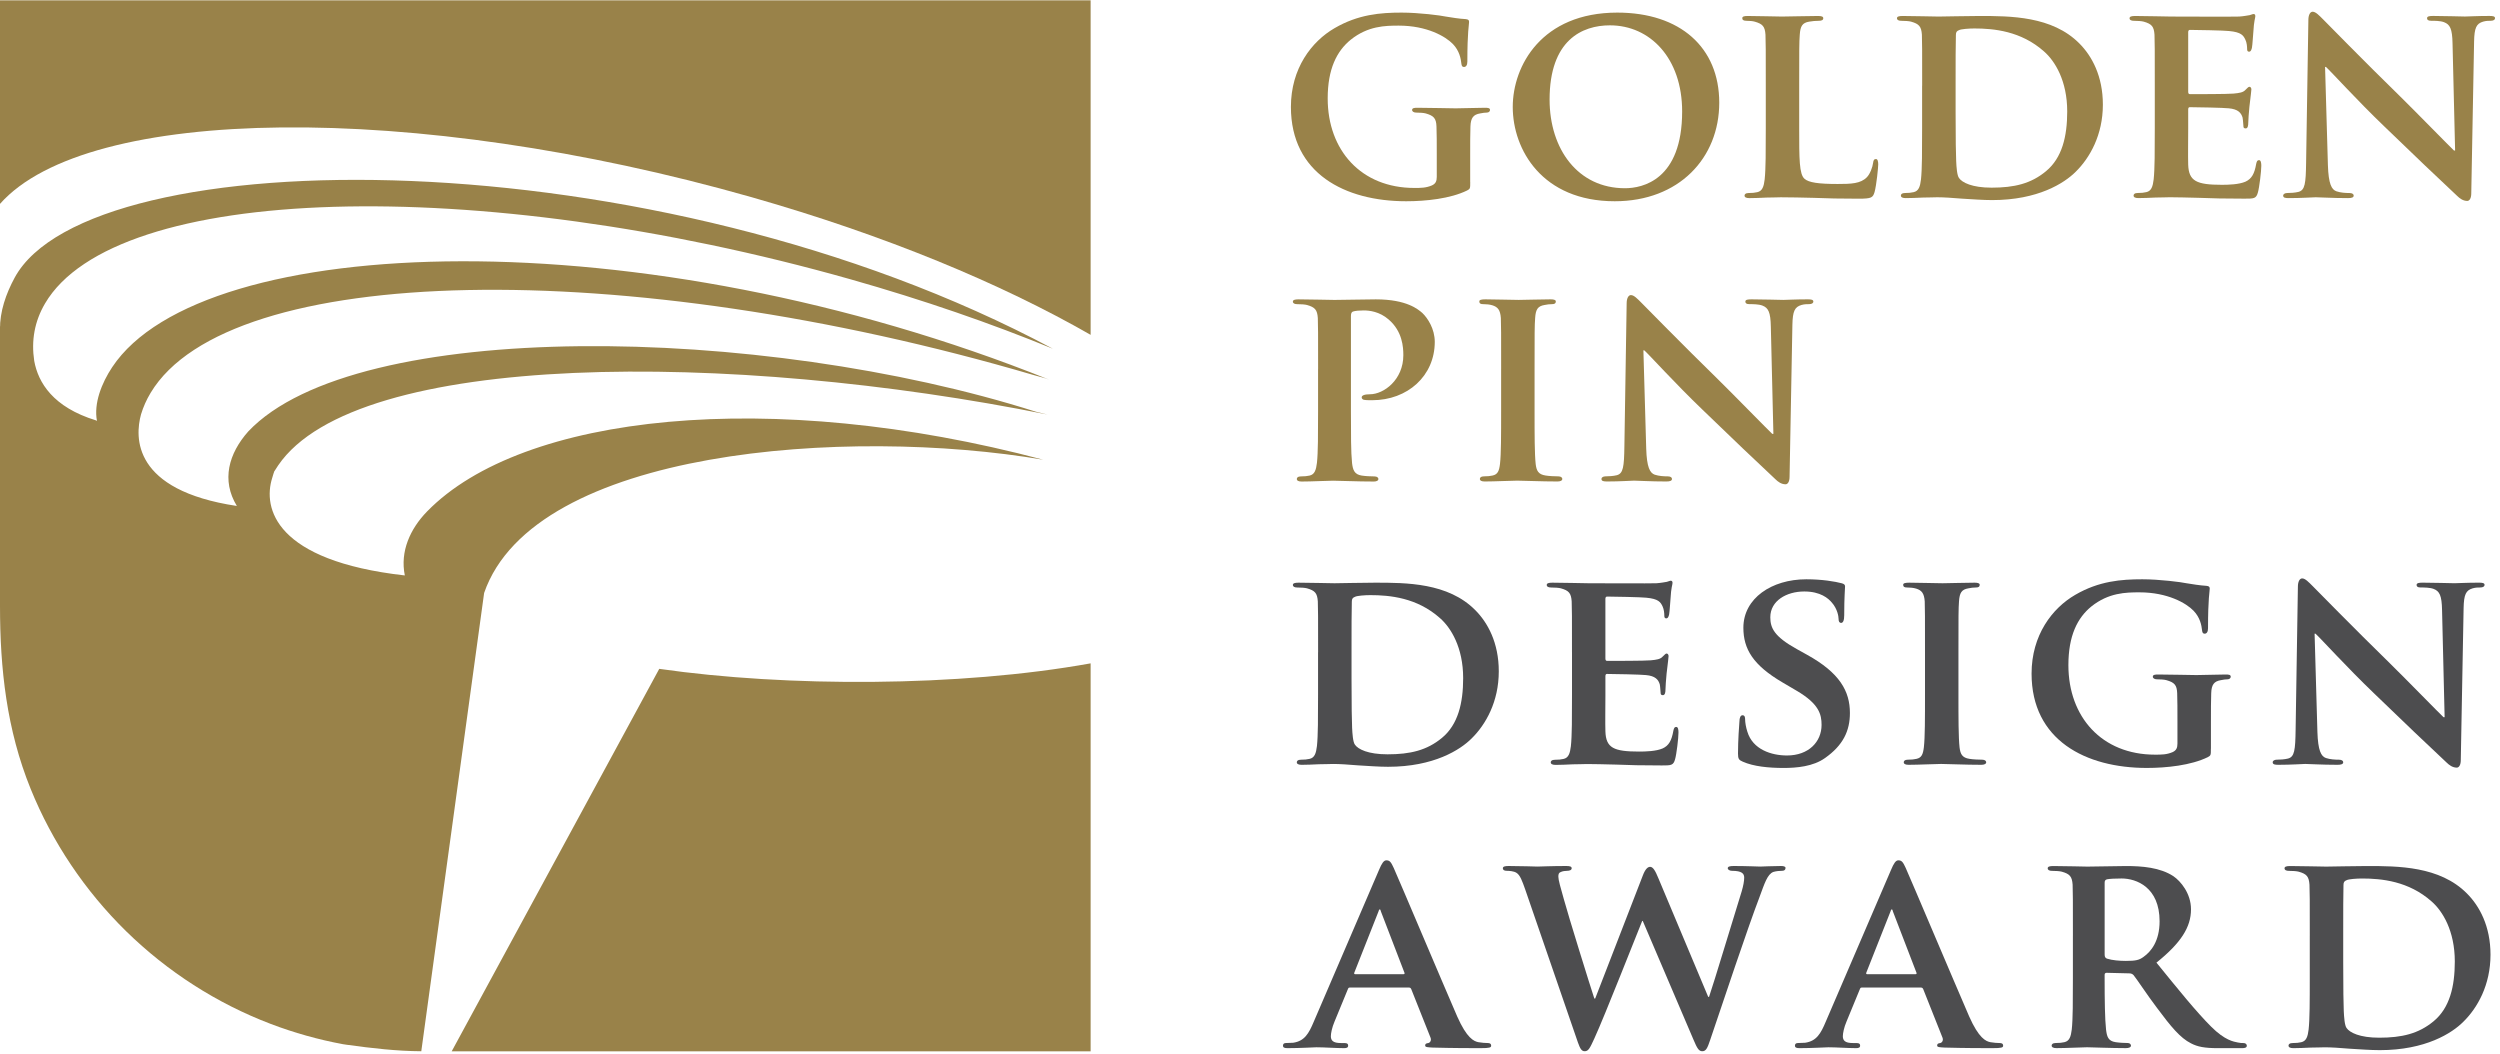 <?xml version="1.0" encoding="UTF-8"?> <svg xmlns="http://www.w3.org/2000/svg" width="140" height="59" viewBox="0 0 140 59" fill="none"><path d="M42.095 11.044C49.56 13.172 56.06 15.874 61.075 18.752V0.019H0C0 0.702 0 1.384 0 2.067C0 3.817 0 5.568 0 7.32C0 8.686 0 10.051 0 11.417C4.889 5.896 23.151 5.648 42.095 11.044Z" fill="#998249"></path><path d="M36.918 37.456L25.295 58.874C25.728 58.874 26.16 58.874 26.591 58.874C27.408 58.874 28.224 58.874 29.04 58.874C30.025 58.874 31.01 58.874 31.995 58.874C33.108 58.874 34.221 58.874 35.333 58.874C36.533 58.874 37.732 58.874 38.932 58.874C40.179 58.874 41.425 58.874 42.671 58.874C43.922 58.874 45.175 58.874 46.427 58.874C47.644 58.874 48.862 58.874 50.078 58.874C51.219 58.874 52.361 58.874 53.502 58.874C54.527 58.874 55.552 58.874 56.578 58.874C57.446 58.874 57.377 58.874 58.245 58.874C58.915 58.874 59.586 58.874 60.256 58.874C60.523 58.874 60.791 58.874 61.057 58.874C61.063 58.874 61.069 58.874 61.075 58.874V37.148C53.711 38.477 44.054 38.48 36.918 37.456Z" fill="#998249"></path><path d="M27.111 33.206C29.903 25.138 47.477 23.884 58.421 25.744C43.155 21.692 29.246 23.173 23.912 28.646C22.969 29.617 22.396 30.881 22.67 32.225C15.388 31.404 14.712 28.449 15.243 26.766C15.299 26.558 15.35 26.427 15.35 26.427L15.345 26.422C15.423 26.297 15.501 26.174 15.578 26.061C19.97 19.621 40.979 19.648 58.663 23.215C58.447 23.162 58.231 23.109 58.011 23.057C42.638 18.171 19.943 17.791 13.905 24.158C12.802 25.402 12.386 26.893 13.264 28.334C7.41 27.456 7.547 24.481 7.898 23.203C8.023 22.79 8.2 22.39 8.434 22.001C12.81 14.713 34.952 14.265 57.887 21.004C58.181 21.091 58.481 21.153 58.761 21.264C35.931 12.105 11.324 12.97 6.284 20.56C5.69 21.454 5.241 22.592 5.431 23.577C5.414 23.565 5.396 23.553 5.38 23.54V23.543C2.968 22.805 2.138 21.425 1.917 20.213C1.744 19.077 1.933 17.996 2.521 16.996C6.447 10.307 26.647 9.701 47.634 15.642C51.707 16.796 55.508 18.112 58.964 19.531C36.506 7.514 5.009 7.823 0.822 15.548C0.331 16.454 -0.013 17.451 0 18.449C0 18.449 0.038 18.315 0 18.268C0 19.562 0 20.857 0 22.151C0 24.461 0 26.772 0 29.082C0 30.697 0 32.311 0 33.926C0 37.461 0.374 40.863 1.716 44.176C2.928 47.166 4.762 49.894 7.066 52.152C9.373 54.411 12.141 56.19 15.159 57.339C16.47 57.838 17.826 58.218 19.205 58.475C19.285 58.489 19.367 58.5 19.448 58.511C20.824 58.7 22.211 58.862 23.592 58.87L27.111 33.206Z" fill="#998249"></path><path d="M82.333 10.191C82.333 10.556 82.333 10.572 82.158 10.667C81.221 11.127 79.842 11.27 78.747 11.27C75.32 11.27 72.291 9.716 72.291 5.988C72.291 3.831 73.449 2.323 74.734 1.578C76.066 0.801 77.319 0.706 78.492 0.706C79.46 0.706 80.682 0.864 80.967 0.928C81.253 0.976 81.745 1.055 82.078 1.07C82.236 1.087 82.268 1.133 82.268 1.229C82.268 1.388 82.172 1.752 82.172 3.45C82.172 3.656 82.093 3.751 81.981 3.751C81.887 3.751 81.854 3.688 81.839 3.577C81.807 3.275 81.728 2.847 81.363 2.466C80.95 2.038 79.904 1.435 78.333 1.435C77.571 1.435 76.604 1.451 75.636 2.228C74.859 2.863 74.351 3.862 74.351 5.512C74.351 8.415 76.223 10.525 79.205 10.525C79.57 10.525 79.856 10.525 80.189 10.382C80.395 10.288 80.459 10.144 80.459 9.906V8.668C80.459 8.001 80.459 7.494 80.443 7.081C80.427 6.622 80.284 6.478 79.84 6.352C79.729 6.32 79.49 6.305 79.3 6.305C79.173 6.305 79.078 6.242 79.078 6.162C79.078 6.051 79.189 6.035 79.379 6.035C80.109 6.035 81.108 6.067 81.521 6.067C81.965 6.067 82.694 6.035 83.155 6.035C83.345 6.035 83.441 6.051 83.441 6.162C83.441 6.241 83.361 6.305 83.266 6.305C83.155 6.305 83.044 6.321 82.885 6.352C82.504 6.415 82.362 6.606 82.345 7.081C82.33 7.494 82.33 8.033 82.33 8.7V10.191H82.333Z" fill="#998249"></path><path d="M84.714 5.988C84.714 3.687 86.332 0.706 90.568 0.706C94.09 0.706 96.278 2.656 96.278 5.75C96.278 8.844 94.027 11.27 90.425 11.27C86.364 11.27 84.714 8.382 84.714 5.988ZM94.2 6.241C94.2 3.259 92.408 1.419 90.156 1.419C88.6 1.419 86.777 2.244 86.777 5.575C86.777 8.351 88.363 10.541 90.996 10.541C91.98 10.541 94.2 10.08 94.2 6.241Z" fill="#998249"></path><path d="M100.755 7.177C100.755 8.906 100.755 9.762 101.057 10.016C101.294 10.223 101.833 10.303 102.912 10.303C103.658 10.303 104.197 10.287 104.547 9.922C104.72 9.747 104.864 9.366 104.895 9.113C104.911 8.986 104.943 8.906 105.055 8.906C105.149 8.906 105.181 9.049 105.181 9.207C105.181 9.366 105.085 10.365 104.974 10.762C104.879 11.063 104.815 11.127 104.086 11.127C103.087 11.127 102.278 11.111 101.58 11.08C100.882 11.064 100.295 11.048 99.724 11.048C99.565 11.048 99.264 11.064 98.931 11.064C98.598 11.08 98.249 11.095 97.964 11.095C97.79 11.095 97.694 11.048 97.694 10.953C97.694 10.89 97.741 10.81 97.916 10.81C98.123 10.81 98.281 10.794 98.408 10.762C98.694 10.699 98.774 10.445 98.821 10.049C98.884 9.477 98.884 8.414 98.884 7.177V4.797C98.884 2.751 98.884 2.371 98.867 1.942C98.836 1.483 98.709 1.339 98.265 1.213C98.154 1.181 97.979 1.165 97.805 1.165C97.646 1.165 97.567 1.118 97.567 1.022C97.567 0.926 97.661 0.895 97.868 0.895C98.519 0.895 99.407 0.927 99.788 0.927C100.121 0.927 101.263 0.895 101.802 0.895C102.009 0.895 102.103 0.927 102.103 1.022C102.103 1.117 102.024 1.165 101.85 1.165C101.692 1.165 101.469 1.181 101.311 1.213C100.93 1.276 100.819 1.466 100.787 1.942C100.755 2.371 100.755 2.752 100.755 4.797V7.177Z" fill="#998249"></path><path d="M107.641 4.797C107.641 2.751 107.641 2.371 107.626 1.942C107.594 1.483 107.467 1.339 107.023 1.213C106.912 1.181 106.674 1.165 106.468 1.165C106.325 1.165 106.23 1.118 106.23 1.022C106.23 0.926 106.341 0.895 106.547 0.895C107.276 0.895 108.165 0.927 108.561 0.927C108.989 0.927 109.989 0.895 110.829 0.895C112.575 0.895 114.922 0.895 116.445 2.434C117.143 3.131 117.761 4.258 117.761 5.86C117.761 7.557 117.031 8.842 116.239 9.619C115.604 10.254 114.129 11.205 111.559 11.205C111.051 11.205 110.448 11.158 109.893 11.126C109.338 11.079 108.831 11.047 108.481 11.047C108.322 11.047 108.021 11.063 107.688 11.063C107.355 11.079 107.005 11.094 106.72 11.094C106.546 11.094 106.449 11.047 106.449 10.952C106.449 10.889 106.497 10.809 106.672 10.809C106.878 10.809 107.036 10.793 107.163 10.761C107.449 10.698 107.528 10.444 107.575 10.048C107.638 9.476 107.638 8.413 107.638 7.176V4.797H107.641ZM109.514 6.289C109.514 7.717 109.53 8.747 109.546 9.018C109.561 9.351 109.593 9.827 109.705 9.969C109.878 10.223 110.434 10.509 111.529 10.509C112.797 10.509 113.734 10.287 114.574 9.589C115.479 8.844 115.764 7.638 115.764 6.242C115.764 4.529 115.082 3.418 114.463 2.879C113.177 1.737 111.655 1.594 110.56 1.594C110.275 1.594 109.814 1.626 109.704 1.689C109.577 1.737 109.53 1.8 109.53 1.959C109.514 2.419 109.514 3.529 109.514 4.592V6.289Z" fill="#998249"></path><path d="M120.668 4.797C120.668 2.751 120.668 2.371 120.652 1.942C120.621 1.483 120.493 1.339 120.049 1.213C119.938 1.181 119.699 1.165 119.493 1.165C119.351 1.165 119.255 1.118 119.255 1.022C119.255 0.926 119.367 0.895 119.572 0.895C120.302 0.895 121.191 0.927 121.587 0.927C122.031 0.927 125.124 0.942 125.394 0.927C125.648 0.911 125.87 0.864 125.981 0.848C126.061 0.832 126.14 0.785 126.204 0.785C126.283 0.785 126.298 0.848 126.298 0.912C126.298 1.006 126.22 1.165 126.188 1.784C126.171 1.928 126.141 2.514 126.108 2.673C126.092 2.736 126.061 2.895 125.95 2.895C125.854 2.895 125.838 2.832 125.838 2.72C125.838 2.625 125.823 2.387 125.743 2.228C125.633 1.991 125.521 1.8 124.823 1.737C124.585 1.704 122.92 1.674 122.634 1.674C122.571 1.674 122.539 1.721 122.539 1.8V5.13C122.539 5.21 122.555 5.273 122.634 5.273C122.952 5.273 124.76 5.273 125.077 5.241C125.41 5.209 125.616 5.178 125.743 5.035C125.854 4.939 125.901 4.86 125.966 4.86C126.029 4.86 126.077 4.923 126.077 5.003C126.077 5.082 126.045 5.304 125.966 5.987C125.934 6.257 125.902 6.796 125.902 6.89C125.902 7.002 125.887 7.192 125.76 7.192C125.664 7.192 125.633 7.144 125.633 7.08C125.616 6.938 125.616 6.763 125.585 6.588C125.506 6.318 125.332 6.112 124.808 6.065C124.554 6.033 122.968 6.002 122.619 6.002C122.556 6.002 122.539 6.065 122.539 6.144V7.223C122.539 7.684 122.524 8.826 122.539 9.223C122.571 10.142 122.999 10.349 124.428 10.349C124.792 10.349 125.379 10.332 125.744 10.175C126.093 10.015 126.252 9.731 126.347 9.175C126.379 9.032 126.41 8.968 126.506 8.968C126.616 8.968 126.633 9.143 126.633 9.285C126.633 9.586 126.522 10.507 126.443 10.775C126.348 11.125 126.221 11.125 125.698 11.125C124.65 11.125 123.81 11.109 123.127 11.078C122.445 11.062 121.922 11.046 121.51 11.046C121.35 11.046 121.049 11.062 120.717 11.062C120.384 11.078 120.035 11.093 119.75 11.093C119.575 11.093 119.48 11.046 119.48 10.951C119.48 10.888 119.526 10.808 119.701 10.808C119.908 10.808 120.066 10.792 120.193 10.76C120.478 10.697 120.558 10.443 120.605 10.047C120.668 9.475 120.668 8.412 120.668 7.175V4.797Z" fill="#998249"></path><path d="M130.363 9.254C130.396 10.302 130.57 10.619 130.84 10.713C131.078 10.793 131.347 10.809 131.569 10.809C131.728 10.809 131.807 10.872 131.807 10.952C131.807 11.063 131.68 11.094 131.49 11.094C130.586 11.094 129.935 11.047 129.681 11.047C129.554 11.047 128.888 11.094 128.174 11.094C127.984 11.094 127.857 11.079 127.857 10.952C127.857 10.873 127.952 10.809 128.079 10.809C128.269 10.809 128.523 10.793 128.713 10.746C129.078 10.65 129.126 10.286 129.142 9.112L129.269 1.117C129.269 0.847 129.364 0.657 129.507 0.657C129.681 0.657 129.872 0.863 130.11 1.101C130.285 1.276 132.378 3.417 134.409 5.4C135.36 6.336 137.216 8.239 137.423 8.429H137.486L137.342 2.433C137.327 1.607 137.2 1.37 136.866 1.243C136.661 1.163 136.327 1.163 136.137 1.163C135.964 1.163 135.915 1.1 135.915 1.02C135.915 0.909 136.057 0.893 136.264 0.893C136.995 0.893 137.74 0.925 138.04 0.925C138.2 0.925 138.723 0.893 139.405 0.893C139.595 0.893 139.722 0.909 139.722 1.02C139.722 1.099 139.644 1.163 139.485 1.163C139.341 1.163 139.231 1.163 139.056 1.211C138.676 1.322 138.564 1.56 138.549 2.321L138.391 10.823C138.391 11.124 138.279 11.252 138.167 11.252C137.93 11.252 137.74 11.109 137.596 10.966C136.725 10.157 134.979 8.491 133.52 7.079C131.997 5.621 130.522 3.986 130.251 3.748H130.204L130.363 9.254Z" fill="#998249"></path><path d="M73.814 20.665C73.814 18.618 73.814 18.238 73.798 17.81C73.766 17.35 73.639 17.207 73.195 17.08C73.084 17.048 72.845 17.033 72.639 17.033C72.496 17.033 72.401 16.985 72.401 16.89C72.401 16.795 72.512 16.764 72.718 16.764C73.448 16.764 74.336 16.796 74.733 16.796C75.304 16.796 76.414 16.764 77.048 16.764C78.793 16.764 79.427 17.335 79.65 17.526C79.95 17.811 80.347 18.414 80.347 19.144C80.347 21.047 78.825 22.412 76.841 22.412C76.778 22.412 76.493 22.412 76.43 22.396C76.35 22.396 76.255 22.349 76.255 22.253C76.255 22.142 76.414 22.079 76.715 22.079C77.492 22.079 78.587 21.269 78.587 19.89C78.587 19.446 78.54 18.557 77.763 17.891C77.255 17.447 76.684 17.384 76.367 17.384C76.16 17.384 75.89 17.4 75.763 17.447C75.684 17.478 75.652 17.558 75.652 17.701V23.047C75.652 24.284 75.652 25.347 75.715 25.934C75.762 26.314 75.842 26.568 76.254 26.632C76.46 26.664 76.762 26.679 76.967 26.679C77.126 26.679 77.19 26.758 77.19 26.822C77.19 26.918 77.079 26.966 76.937 26.966C76 26.966 75.018 26.919 74.653 26.919C74.335 26.919 73.447 26.966 72.892 26.966C72.718 26.966 72.622 26.919 72.622 26.822C72.622 26.759 72.669 26.679 72.844 26.679C73.051 26.679 73.209 26.663 73.337 26.632C73.622 26.569 73.701 26.315 73.749 25.918C73.812 25.347 73.812 24.285 73.812 23.047V20.665H73.814Z" fill="#998249"></path><path d="M84.064 20.665C84.064 18.618 84.064 18.238 84.048 17.81C84.015 17.35 83.873 17.192 83.571 17.096C83.413 17.048 83.238 17.033 83.064 17.033C82.921 17.033 82.842 17.002 82.842 16.875C82.842 16.795 82.953 16.763 83.175 16.763C83.698 16.763 84.651 16.795 85.047 16.795C85.396 16.795 86.3 16.763 86.84 16.763C87.014 16.763 87.125 16.795 87.125 16.875C87.125 17.001 87.045 17.033 86.904 17.033C86.76 17.033 86.65 17.049 86.491 17.08C86.11 17.144 85.999 17.334 85.968 17.81C85.936 18.238 85.936 18.619 85.936 20.665V23.044C85.936 24.345 85.936 25.424 85.999 25.995C86.046 26.36 86.142 26.566 86.554 26.629C86.744 26.661 87.061 26.676 87.267 26.676C87.426 26.676 87.489 26.755 87.489 26.819C87.489 26.915 87.378 26.963 87.22 26.963C86.3 26.963 85.347 26.916 84.967 26.916C84.65 26.916 83.698 26.963 83.143 26.963C82.969 26.963 82.873 26.916 82.873 26.819C82.873 26.756 82.921 26.676 83.096 26.676C83.302 26.676 83.461 26.66 83.587 26.629C83.873 26.566 83.952 26.375 84 25.978C84.063 25.424 84.063 24.345 84.063 23.044V20.665H84.064Z" fill="#998249"></path><path d="M92.188 25.123C92.22 26.169 92.395 26.486 92.664 26.582C92.902 26.661 93.172 26.676 93.393 26.676C93.552 26.676 93.631 26.739 93.631 26.819C93.631 26.93 93.505 26.963 93.314 26.963C92.41 26.963 91.759 26.916 91.505 26.916C91.379 26.916 90.713 26.963 89.998 26.963C89.809 26.963 89.681 26.947 89.681 26.819C89.681 26.74 89.775 26.676 89.903 26.676C90.093 26.676 90.347 26.66 90.537 26.613C90.902 26.519 90.95 26.153 90.966 24.979L91.093 16.984C91.093 16.714 91.188 16.525 91.331 16.525C91.505 16.525 91.696 16.731 91.934 16.969C92.109 17.144 94.203 19.285 96.233 21.268C97.184 22.205 99.04 24.108 99.247 24.298H99.31L99.167 18.301C99.152 17.476 99.025 17.238 98.692 17.111C98.485 17.032 98.152 17.032 97.962 17.032C97.788 17.032 97.74 16.969 97.74 16.889C97.74 16.778 97.883 16.763 98.089 16.763C98.819 16.763 99.565 16.795 99.866 16.795C100.025 16.795 100.549 16.763 101.23 16.763C101.421 16.763 101.548 16.779 101.548 16.889C101.548 16.969 101.468 17.032 101.31 17.032C101.167 17.032 101.056 17.032 100.881 17.079C100.501 17.191 100.39 17.429 100.374 18.19L100.216 26.692C100.216 26.993 100.104 27.12 99.993 27.12C99.755 27.12 99.565 26.978 99.421 26.835C98.549 26.026 96.804 24.36 95.345 22.948C93.822 21.489 92.347 19.855 92.077 19.617H92.03L92.188 25.123Z" fill="#998249"></path><path d="M73.814 36.532C73.814 34.485 73.814 34.104 73.798 33.677C73.766 33.217 73.639 33.073 73.195 32.947C73.084 32.915 72.845 32.9 72.639 32.9C72.496 32.9 72.401 32.853 72.401 32.757C72.401 32.661 72.512 32.63 72.718 32.63C73.448 32.63 74.336 32.662 74.733 32.662C75.161 32.662 76.16 32.63 77.001 32.63C78.745 32.63 81.093 32.63 82.616 34.168C83.313 34.866 83.932 35.993 83.932 37.595C83.932 39.292 83.203 40.577 82.409 41.355C81.775 41.989 80.3 42.94 77.729 42.94C77.222 42.94 76.619 42.893 76.063 42.861C75.507 42.813 75 42.782 74.652 42.782C74.493 42.782 74.192 42.798 73.858 42.798C73.525 42.814 73.176 42.83 72.891 42.83C72.717 42.83 72.621 42.782 72.621 42.687C72.621 42.624 72.668 42.544 72.843 42.544C73.05 42.544 73.208 42.528 73.336 42.497C73.621 42.434 73.7 42.18 73.748 41.783C73.811 41.212 73.811 40.15 73.811 38.912V36.532H73.814ZM75.686 38.022C75.686 39.45 75.702 40.481 75.718 40.751C75.734 41.084 75.765 41.56 75.877 41.703C76.052 41.957 76.607 42.242 77.702 42.242C78.971 42.242 79.907 42.02 80.748 41.323C81.652 40.577 81.937 39.371 81.937 37.975C81.937 36.262 81.255 35.152 80.636 34.612C79.352 33.469 77.829 33.327 76.734 33.327C76.448 33.327 75.988 33.359 75.877 33.423C75.75 33.47 75.702 33.533 75.702 33.693C75.686 34.153 75.686 35.264 75.686 36.326V38.022Z" fill="#4D4D4F"></path><path d="M88.031 36.532C88.031 34.485 88.031 34.104 88.014 33.677C87.983 33.217 87.856 33.073 87.412 32.947C87.3 32.915 87.062 32.9 86.856 32.9C86.713 32.9 86.617 32.853 86.617 32.757C86.617 32.661 86.729 32.63 86.934 32.63C87.665 32.63 88.553 32.662 88.949 32.662C89.393 32.662 92.487 32.678 92.757 32.662C93.01 32.646 93.233 32.599 93.343 32.583C93.423 32.567 93.502 32.52 93.566 32.52C93.645 32.52 93.661 32.583 93.661 32.646C93.661 32.742 93.581 32.9 93.55 33.519C93.534 33.661 93.503 34.248 93.471 34.407C93.455 34.47 93.424 34.629 93.312 34.629C93.216 34.629 93.201 34.566 93.201 34.455C93.201 34.359 93.185 34.122 93.106 33.963C92.995 33.725 92.884 33.534 92.186 33.471C91.948 33.44 90.283 33.408 89.997 33.408C89.934 33.408 89.902 33.456 89.902 33.535V36.867C89.902 36.946 89.917 37.01 89.997 37.01C90.314 37.01 92.122 37.01 92.44 36.978C92.773 36.946 92.98 36.915 93.107 36.771C93.217 36.677 93.266 36.597 93.329 36.597C93.392 36.597 93.44 36.661 93.44 36.741C93.44 36.821 93.408 37.042 93.329 37.724C93.297 37.994 93.266 38.534 93.266 38.629C93.266 38.74 93.25 38.93 93.123 38.93C93.027 38.93 92.996 38.882 92.996 38.819C92.98 38.676 92.98 38.502 92.948 38.328C92.869 38.057 92.695 37.851 92.171 37.804C91.918 37.772 90.331 37.741 89.981 37.741C89.918 37.741 89.903 37.804 89.903 37.884V38.963C89.903 39.422 89.887 40.565 89.903 40.962C89.935 41.882 90.362 42.088 91.79 42.088C92.155 42.088 92.742 42.072 93.107 41.913C93.456 41.755 93.614 41.469 93.71 40.914C93.742 40.771 93.773 40.708 93.869 40.708C93.98 40.708 93.995 40.882 93.995 41.025C93.995 41.327 93.885 42.246 93.805 42.516C93.71 42.865 93.583 42.865 93.06 42.865C92.013 42.865 91.172 42.849 90.49 42.817C89.808 42.801 89.284 42.786 88.873 42.786C88.714 42.786 88.413 42.802 88.079 42.802C87.746 42.818 87.397 42.834 87.112 42.834C86.937 42.834 86.842 42.786 86.842 42.691C86.842 42.628 86.89 42.548 87.064 42.548C87.27 42.548 87.429 42.532 87.556 42.501C87.842 42.438 87.921 42.184 87.969 41.787C88.032 41.216 88.032 40.154 88.032 38.916V36.532H88.031Z" fill="#4D4D4F"></path><path d="M97.598 42.655C97.376 42.56 97.328 42.496 97.328 42.195C97.328 41.465 97.391 40.625 97.408 40.403C97.408 40.196 97.471 40.054 97.582 40.054C97.709 40.054 97.726 40.18 97.726 40.276C97.726 40.45 97.773 40.736 97.852 40.974C98.153 41.974 99.201 42.307 100.073 42.307C101.279 42.307 102.008 41.546 102.008 40.594C102.008 40.007 101.866 39.42 100.628 38.691L99.819 38.215C98.169 37.247 97.629 36.343 97.629 35.153C97.629 33.504 99.216 32.44 101.151 32.44C102.055 32.44 102.769 32.567 103.133 32.662C103.26 32.694 103.323 32.742 103.323 32.836C103.323 33.01 103.276 33.392 103.276 34.455C103.276 34.74 103.213 34.883 103.101 34.883C103.007 34.883 102.959 34.803 102.959 34.646C102.959 34.519 102.896 34.105 102.594 33.757C102.388 33.504 101.944 33.123 101.04 33.123C100.04 33.123 99.137 33.646 99.137 34.566C99.137 35.17 99.358 35.645 100.612 36.343L101.184 36.661C103.024 37.676 103.595 38.707 103.595 39.929C103.595 40.928 103.215 41.737 102.199 42.451C101.533 42.926 100.613 43.006 99.866 43.006C99.057 43.004 98.201 42.924 97.598 42.655Z" fill="#4D4D4F"></path><path d="M107.8 36.532C107.8 34.485 107.8 34.104 107.785 33.677C107.752 33.217 107.61 33.058 107.308 32.963C107.149 32.915 106.975 32.9 106.8 32.9C106.658 32.9 106.579 32.869 106.579 32.742C106.579 32.662 106.69 32.63 106.912 32.63C107.435 32.63 108.387 32.662 108.784 32.662C109.133 32.662 110.037 32.63 110.577 32.63C110.751 32.63 110.862 32.662 110.862 32.742C110.862 32.869 110.782 32.9 110.641 32.9C110.497 32.9 110.387 32.916 110.228 32.947C109.847 33.01 109.736 33.201 109.704 33.677C109.673 34.104 109.673 34.486 109.673 36.532V38.911C109.673 40.212 109.673 41.29 109.736 41.862C109.783 42.227 109.879 42.433 110.291 42.496C110.481 42.528 110.798 42.543 111.005 42.543C111.164 42.543 111.227 42.623 111.227 42.686C111.227 42.781 111.115 42.829 110.957 42.829C110.036 42.829 109.084 42.781 108.704 42.781C108.386 42.781 107.435 42.829 106.88 42.829C106.706 42.829 106.61 42.781 106.61 42.686C106.61 42.623 106.658 42.543 106.833 42.543C107.039 42.543 107.198 42.527 107.324 42.496C107.61 42.433 107.689 42.242 107.737 41.845C107.8 41.29 107.8 40.212 107.8 38.911V36.532Z" fill="#4D4D4F"></path><path d="M123.809 41.925C123.809 42.29 123.809 42.305 123.635 42.401C122.698 42.861 121.319 43.005 120.224 43.005C116.798 43.005 113.768 41.449 113.768 37.722C113.768 35.564 114.926 34.058 116.21 33.313C117.543 32.535 118.796 32.44 119.969 32.44C120.937 32.44 122.158 32.599 122.444 32.662C122.73 32.709 123.222 32.789 123.555 32.806C123.713 32.821 123.745 32.869 123.745 32.964C123.745 33.123 123.649 33.488 123.649 35.185C123.649 35.392 123.57 35.487 123.459 35.487C123.365 35.487 123.332 35.424 123.317 35.312C123.286 35.012 123.206 34.583 122.841 34.203C122.428 33.774 121.382 33.171 119.812 33.171C119.05 33.171 118.082 33.188 117.114 33.964C116.337 34.598 115.83 35.598 115.83 37.248C115.83 40.151 117.702 42.261 120.684 42.261C121.049 42.261 121.335 42.261 121.668 42.118C121.873 42.023 121.937 41.88 121.937 41.642V40.404C121.937 39.738 121.937 39.23 121.922 38.818C121.906 38.358 121.764 38.215 121.319 38.089C121.209 38.056 120.97 38.041 120.78 38.041C120.653 38.041 120.558 37.978 120.558 37.898C120.558 37.787 120.668 37.772 120.859 37.772C121.589 37.772 122.588 37.804 123.001 37.804C123.446 37.804 124.175 37.772 124.636 37.772C124.826 37.772 124.921 37.788 124.921 37.898C124.921 37.978 124.842 38.041 124.747 38.041C124.637 38.041 124.525 38.057 124.367 38.089C123.986 38.152 123.843 38.342 123.828 38.818C123.812 39.231 123.812 39.77 123.812 40.436V41.925H123.809Z" fill="#4D4D4F"></path><path d="M129.775 40.99C129.808 42.036 129.982 42.354 130.252 42.449C130.49 42.528 130.76 42.543 130.981 42.543C131.14 42.543 131.22 42.606 131.22 42.686C131.22 42.797 131.092 42.829 130.902 42.829C129.999 42.829 129.348 42.781 129.094 42.781C128.967 42.781 128.302 42.829 127.588 42.829C127.398 42.829 127.271 42.812 127.271 42.686C127.271 42.606 127.365 42.543 127.492 42.543C127.682 42.543 127.936 42.527 128.126 42.48C128.491 42.386 128.539 42.021 128.555 40.846L128.682 32.851C128.682 32.581 128.777 32.391 128.921 32.391C129.094 32.391 129.285 32.597 129.523 32.835C129.698 33.009 131.791 35.151 133.822 37.134C134.774 38.07 136.63 39.973 136.836 40.164H136.899L136.755 34.167C136.74 33.342 136.613 33.105 136.281 32.978C136.074 32.899 135.74 32.899 135.551 32.899C135.377 32.899 135.329 32.836 135.329 32.756C135.329 32.645 135.473 32.629 135.678 32.629C136.409 32.629 137.154 32.661 137.455 32.661C137.614 32.661 138.136 32.629 138.819 32.629C139.009 32.629 139.136 32.645 139.136 32.756C139.136 32.835 139.057 32.899 138.899 32.899C138.755 32.899 138.645 32.899 138.47 32.946C138.089 33.058 137.977 33.296 137.962 34.057L137.804 42.559C137.804 42.86 137.692 42.987 137.58 42.987C137.343 42.987 137.153 42.844 137.009 42.702C136.137 41.892 134.392 40.227 132.933 38.815C131.41 37.356 129.935 35.722 129.665 35.484H129.617L129.775 40.99Z" fill="#4D4D4F"></path><path d="M75.606 55.302C75.527 55.302 75.511 55.318 75.48 55.396L74.735 57.205C74.592 57.538 74.528 57.871 74.528 58.03C74.528 58.268 74.655 58.41 75.083 58.41H75.289C75.463 58.41 75.496 58.473 75.496 58.553C75.496 58.664 75.416 58.696 75.273 58.696C74.813 58.696 74.163 58.648 73.719 58.648C73.576 58.648 72.83 58.696 72.1 58.696C71.926 58.696 71.847 58.664 71.847 58.553C71.847 58.473 71.894 58.41 72.006 58.41C72.133 58.41 72.291 58.394 72.417 58.394C73.052 58.299 73.29 57.887 73.576 57.204L77.224 48.718C77.383 48.337 77.494 48.178 77.637 48.178C77.843 48.178 77.907 48.305 78.049 48.606C78.382 49.352 80.714 54.873 81.602 56.919C82.142 58.141 82.539 58.315 82.792 58.363C82.998 58.395 83.157 58.41 83.315 58.41C83.442 58.41 83.505 58.458 83.505 58.553C83.505 58.664 83.427 58.696 82.903 58.696C82.411 58.696 81.396 58.696 80.222 58.664C79.968 58.648 79.809 58.648 79.809 58.553C79.809 58.473 79.841 58.426 79.984 58.41C80.079 58.394 80.174 58.267 80.11 58.109L79.032 55.396C79 55.317 78.952 55.302 78.888 55.302H75.606ZM78.588 54.556C78.651 54.556 78.668 54.524 78.651 54.477L77.335 51.051C77.318 51.003 77.303 50.924 77.272 50.924C77.224 50.924 77.209 51.003 77.192 51.051L75.844 54.461C75.813 54.524 75.844 54.556 75.892 54.556H78.588Z" fill="#4D4D4F"></path><path d="M85.413 49.813C85.238 49.322 85.127 49.004 84.921 48.877C84.778 48.782 84.509 48.766 84.382 48.766C84.238 48.766 84.159 48.719 84.159 48.623C84.159 48.527 84.271 48.496 84.477 48.496C85.19 48.496 85.967 48.528 86.095 48.528C86.222 48.528 86.904 48.496 87.713 48.496C87.919 48.496 88.014 48.528 88.014 48.623C88.014 48.718 87.903 48.766 87.761 48.766C87.65 48.766 87.523 48.782 87.411 48.829C87.284 48.876 87.268 48.956 87.268 49.099C87.268 49.274 87.394 49.718 87.57 50.336C87.808 51.224 89.076 55.301 89.283 55.919H89.33L91.995 49.035C92.139 48.655 92.28 48.543 92.407 48.543C92.566 48.543 92.693 48.75 92.868 49.178L95.659 55.824H95.707C95.977 55.047 97.04 51.494 97.532 49.924C97.626 49.606 97.675 49.338 97.675 49.146C97.675 48.924 97.548 48.766 96.992 48.766C96.866 48.766 96.754 48.703 96.754 48.623C96.754 48.528 96.865 48.496 97.088 48.496C97.817 48.496 98.451 48.528 98.578 48.528C98.674 48.528 99.276 48.496 99.736 48.496C99.895 48.496 99.99 48.528 99.99 48.606C99.99 48.702 99.927 48.765 99.8 48.765C99.657 48.765 99.467 48.781 99.308 48.828C98.975 48.955 98.817 49.463 98.531 50.24C97.88 51.937 96.453 56.22 95.771 58.235C95.612 58.711 95.532 58.869 95.326 58.869C95.136 58.869 95.041 58.71 94.834 58.219L91.995 51.573H91.963C91.725 52.144 89.854 56.918 89.283 58.156C89.029 58.711 88.949 58.869 88.743 58.869C88.569 58.869 88.489 58.726 88.363 58.377L85.413 49.813Z" fill="#4D4D4F"></path><path d="M104.278 55.302C104.198 55.302 104.183 55.318 104.151 55.396L103.406 57.205C103.262 57.538 103.199 57.871 103.199 58.03C103.199 58.268 103.326 58.41 103.754 58.41H103.96C104.134 58.41 104.167 58.473 104.167 58.553C104.167 58.664 104.087 58.696 103.944 58.696C103.484 58.696 102.834 58.648 102.39 58.648C102.247 58.648 101.501 58.696 100.771 58.696C100.597 58.696 100.517 58.664 100.517 58.553C100.517 58.473 100.565 58.41 100.677 58.41C100.804 58.41 100.962 58.394 101.089 58.394C101.724 58.299 101.962 57.887 102.247 57.204L105.896 48.718C106.055 48.337 106.165 48.178 106.308 48.178C106.514 48.178 106.578 48.305 106.72 48.606C107.053 49.352 109.386 54.873 110.273 56.919C110.813 58.141 111.21 58.315 111.464 58.363C111.669 58.395 111.828 58.41 111.986 58.41C112.112 58.41 112.176 58.458 112.176 58.553C112.176 58.664 112.098 58.696 111.573 58.696C111.082 58.696 110.067 58.696 108.892 58.664C108.638 58.648 108.48 58.648 108.48 58.553C108.48 58.473 108.511 58.426 108.653 58.41C108.748 58.394 108.843 58.267 108.78 58.109L107.702 55.396C107.67 55.317 107.622 55.302 107.558 55.302H104.278ZM107.26 54.556C107.324 54.556 107.34 54.524 107.324 54.477L106.007 51.051C105.991 51.003 105.975 50.924 105.944 50.924C105.897 50.924 105.881 51.003 105.864 51.051L104.516 54.461C104.485 54.524 104.516 54.556 104.564 54.556H107.26Z" fill="#4D4D4F"></path><path d="M116.083 52.399C116.083 50.353 116.083 49.972 116.067 49.544C116.035 49.084 115.908 48.941 115.463 48.815C115.353 48.783 115.115 48.768 114.908 48.768C114.765 48.768 114.671 48.721 114.671 48.625C114.671 48.529 114.781 48.498 114.988 48.498C115.717 48.498 116.605 48.53 116.891 48.53C117.366 48.53 118.635 48.498 119.064 48.498C119.952 48.498 120.968 48.577 121.713 49.069C122.109 49.34 122.696 50.021 122.696 50.925C122.696 51.924 122.126 52.812 120.761 53.907C121.998 55.429 122.982 56.651 123.823 57.491C124.6 58.269 125.092 58.332 125.314 58.379C125.457 58.411 125.536 58.411 125.647 58.411C125.758 58.411 125.822 58.491 125.822 58.554C125.822 58.665 125.727 58.697 125.552 58.697H124.219C123.442 58.697 123.061 58.617 122.696 58.427C122.093 58.125 121.57 57.49 120.793 56.444C120.238 55.714 119.651 54.81 119.477 54.604C119.397 54.524 119.318 54.508 119.223 54.508L117.971 54.477C117.908 54.477 117.859 54.508 117.859 54.587V54.777C117.859 56.03 117.875 57.077 117.938 57.649C117.986 58.045 118.049 58.299 118.478 58.362C118.684 58.394 118.985 58.409 119.16 58.409C119.271 58.409 119.334 58.489 119.334 58.552C119.334 58.647 119.223 58.695 119.049 58.695C118.239 58.695 117.082 58.647 116.876 58.647C116.606 58.647 115.717 58.695 115.163 58.695C114.989 58.695 114.892 58.647 114.892 58.552C114.892 58.489 114.94 58.409 115.115 58.409C115.321 58.409 115.479 58.393 115.606 58.362C115.892 58.299 115.971 58.044 116.019 57.649C116.082 57.077 116.082 56.015 116.082 54.777V52.399H116.083ZM117.86 53.446C117.86 53.589 117.892 53.636 117.987 53.683C118.289 53.779 118.7 53.811 119.05 53.811C119.605 53.811 119.795 53.763 120.033 53.589C120.462 53.288 120.937 52.701 120.937 51.59C120.937 49.686 119.636 49.195 118.812 49.195C118.463 49.195 118.129 49.211 117.987 49.242C117.892 49.275 117.86 49.322 117.86 49.432V53.446Z" fill="#4D4D4F"></path><path d="M129.348 52.399C129.348 50.353 129.348 49.972 129.331 49.544C129.3 49.084 129.173 48.941 128.728 48.815C128.617 48.783 128.378 48.768 128.173 48.768C128.03 48.768 127.934 48.721 127.934 48.625C127.934 48.529 128.046 48.498 128.251 48.498C128.982 48.498 129.87 48.53 130.267 48.53C130.696 48.53 131.694 48.498 132.535 48.498C134.281 48.498 136.627 48.498 138.151 50.037C138.849 50.736 139.468 51.861 139.468 53.463C139.468 55.16 138.739 56.445 137.944 57.222C137.31 57.856 135.835 58.808 133.264 58.808C132.757 58.808 132.154 58.761 131.599 58.729C131.043 58.681 130.536 58.649 130.187 58.649C130.028 58.649 129.728 58.665 129.394 58.665C129.061 58.681 128.712 58.697 128.427 58.697C128.252 58.697 128.157 58.649 128.157 58.554C128.157 58.491 128.205 58.411 128.378 58.411C128.585 58.411 128.744 58.395 128.87 58.364C129.156 58.301 129.236 58.046 129.283 57.651C129.347 57.079 129.347 56.017 129.347 54.779V52.399H129.348ZM131.22 53.89C131.22 55.318 131.235 56.348 131.251 56.619C131.267 56.952 131.298 57.428 131.41 57.571C131.584 57.824 132.14 58.111 133.235 58.111C134.504 58.111 135.44 57.889 136.281 57.191C137.184 56.446 137.469 55.24 137.469 53.844C137.469 52.131 136.788 51.02 136.169 50.481C134.884 49.339 133.361 49.196 132.267 49.196C131.98 49.196 131.521 49.228 131.41 49.291C131.283 49.339 131.235 49.402 131.235 49.561C131.22 50.021 131.22 51.131 131.22 52.194V53.89Z" fill="#4D4D4F"></path></svg> 